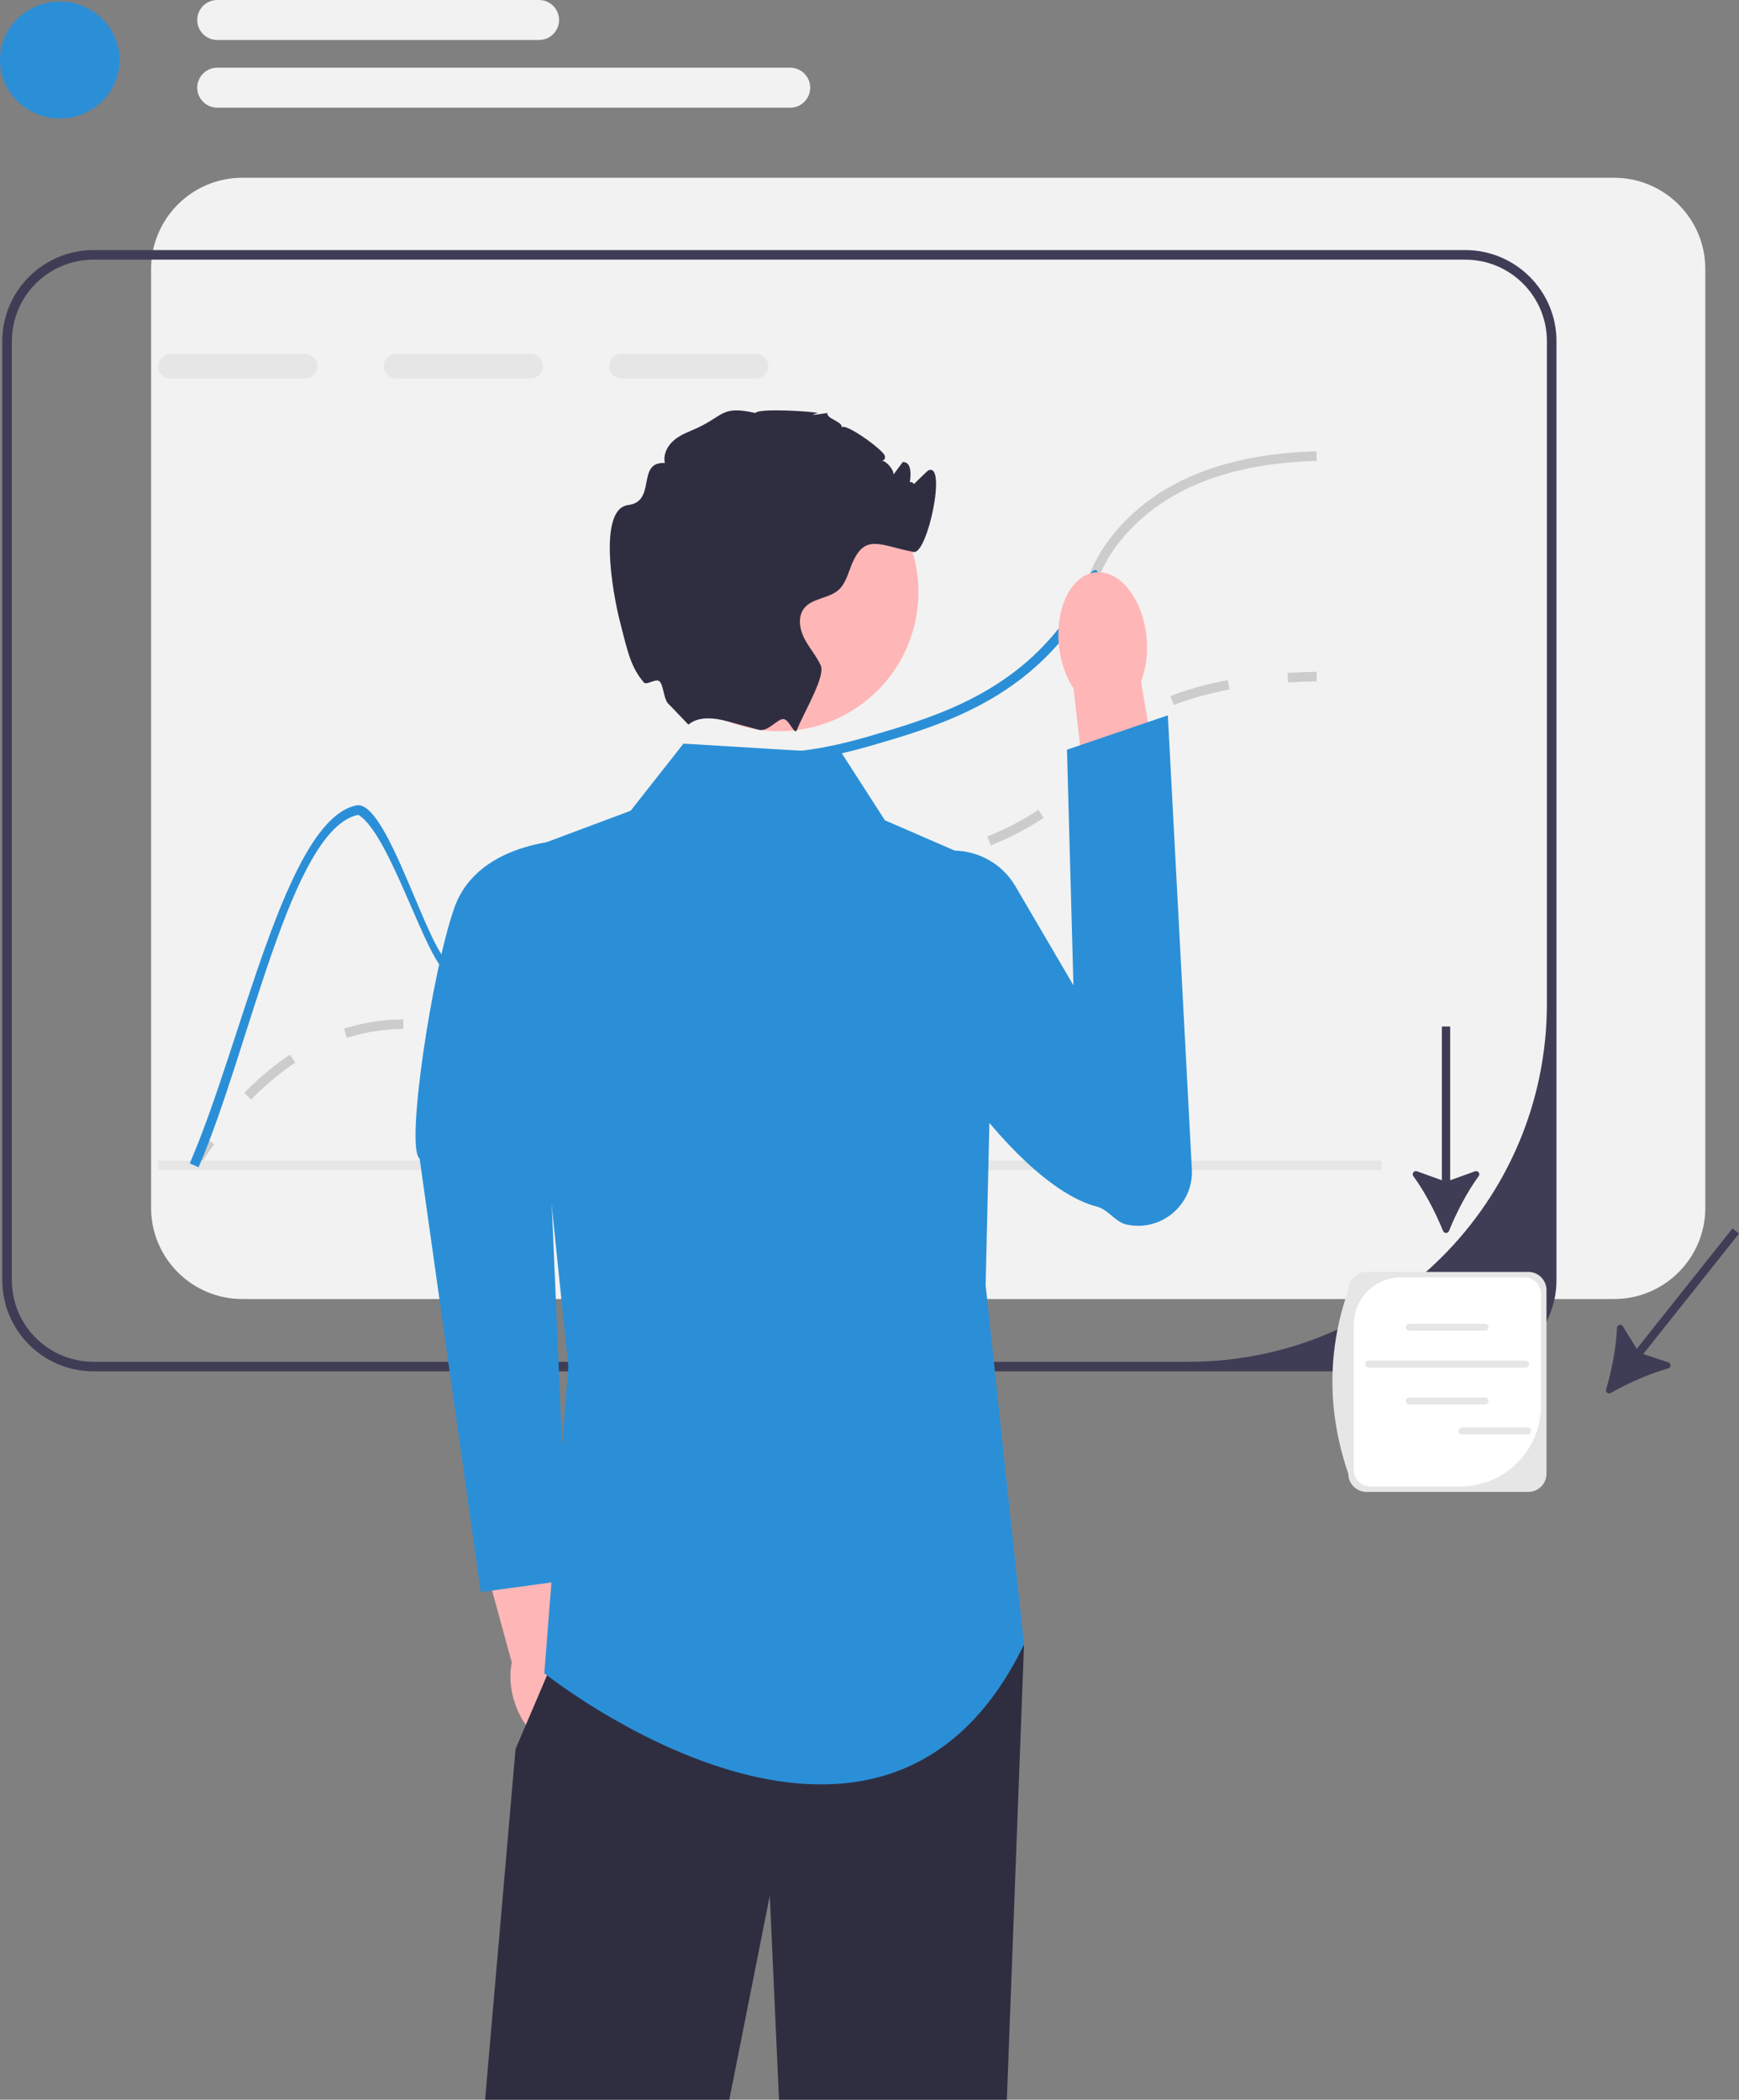 <svg width="511" height="617" viewBox="0 0 511 617" fill="none" xmlns="http://www.w3.org/2000/svg">
<rect x="0" y="0" width="511" height="617" fill="#808080" stroke="none"/>
<g clip-path="url(#clip0_632_649)">
<path d="M474.289 52.231H71.21C56.424 52.231 44.4 64.242 44.4 79.012V354.938C44.4 369.709 56.424 381.72 71.21 381.72H474.289C489.075 381.72 501.099 369.709 501.099 354.938V79.012C501.099 64.242 489.075 52.231 474.289 52.231Z" fill="#F2F2F2"/>
<path d="M430.558 73.484H27.48C12.694 73.484 0.67 85.495 0.67 100.266V376.192C0.67 390.962 12.694 402.973 27.48 402.973H430.558C445.345 402.973 457.368 390.962 457.368 376.192V100.266C457.368 85.495 445.345 73.484 430.558 73.484ZM454.549 294.979C454.549 353.067 407.41 400.157 349.26 400.157H27.48C14.23 400.157 3.489 389.427 3.489 376.192V100.266C3.489 87.03 14.23 76.3 27.48 76.3H430.558C443.808 76.3 454.549 87.03 454.549 100.266V294.979Z" fill="#3F3D56"/>
<path d="M58.245 343.176L55.859 341.676C57.41 339.214 59.01 336.827 60.614 334.583L62.909 336.219C61.336 338.419 59.767 340.759 58.245 343.176Z" fill="#CCCCCC"/>
<path d="M73.79 323.107L71.772 321.14C76.073 316.737 80.6 312.956 85.227 309.904L86.781 312.254C82.322 315.195 77.951 318.847 73.79 323.107ZM144.12 305.331C140.754 305.331 137.687 304.901 135.391 304.525L135.847 301.746C138.173 302.127 140.975 302.515 144.12 302.515C146.898 302.515 149.628 302.21 152.467 301.583L153.075 304.333C150.035 305.005 147.105 305.331 144.12 305.331ZM101.937 304.959L101.089 302.273C104.118 301.319 107.255 300.604 110.413 300.146C113.126 299.755 115.719 299.564 118.341 299.564H118.514V302.38H118.341C115.855 302.38 113.395 302.561 110.817 302.934C107.809 303.369 104.82 304.05 101.937 304.959ZM169.133 296.82L167.331 294.654C171.221 291.426 174.01 287.523 176.962 283.391L178.14 281.747L180.428 283.393L179.257 285.026C176.195 289.312 173.303 293.36 169.133 296.82ZM191.741 270.999L190.007 268.778C193.807 265.816 198.1 263.416 203.131 261.441C203.988 261.104 204.807 260.804 205.593 260.536L206.503 263.201C205.756 263.456 204.978 263.741 204.163 264.062C199.387 265.937 195.324 268.206 191.741 270.999ZM225.775 261.218C224.827 261.218 223.927 261.209 223.063 261.199L223.096 258.383C223.979 258.393 224.902 258.395 225.878 258.401C229.195 258.401 233.815 258.307 240.153 257.574L240.478 260.371C233.931 261.129 229.238 261.208 225.775 261.218ZM257.627 257.53L257.068 254.77C262.131 253.747 268.022 252.529 273.853 251.026L274.558 253.753C268.66 255.273 262.726 256.5 257.627 257.53ZM291.164 248.414L290.11 245.802C295.763 243.526 300.671 240.959 305.115 237.953L306.696 240.285C302.084 243.403 297.003 246.063 291.164 248.414ZM319.648 228.291L317.36 226.646C318.147 225.555 318.827 224.491 319.484 223.463C321.425 220.427 323.433 217.287 328.213 213.432L328.547 213.165L330.294 215.375L329.984 215.623C325.561 219.19 323.764 222.002 321.86 224.979C321.182 226.04 320.48 227.137 319.648 228.291ZM344.938 207.17L343.91 204.548C348.934 202.58 354.609 200.997 360.777 199.841L361.297 202.609C355.303 203.733 349.799 205.267 344.938 207.17Z" fill="#CCCCCC"/>
<path d="M378.528 200.541L378.352 197.731C381.091 197.56 383.955 197.447 386.864 197.395L386.915 200.211C384.047 200.262 381.225 200.373 378.528 200.541Z" fill="#CCCCCC"/>
<path d="M89.681 103.999H50.129C48.142 103.999 46.52 105.618 46.52 107.604C46.52 109.603 48.142 111.222 50.129 111.222H89.681C91.669 111.222 93.29 109.603 93.29 107.604C93.29 105.618 91.669 103.999 89.681 103.999Z" fill="#E6E6E6"/>
<path d="M155.93 103.999H116.378C114.391 103.999 112.77 105.618 112.77 107.604C112.77 109.603 114.391 111.222 116.378 111.222H155.93C157.918 111.222 159.539 109.603 159.539 107.604C159.539 105.618 157.918 103.999 155.93 103.999Z" fill="#E6E6E6"/>
<path d="M222.18 103.999H182.628C180.641 103.999 179.02 105.618 179.02 107.604C179.02 109.603 180.641 111.222 182.628 111.222H222.18C224.168 111.222 225.789 109.603 225.789 107.604C225.789 105.618 224.168 103.999 222.18 103.999Z" fill="#E6E6E6"/>
<path d="M405.919 341.018H46.48V343.834H405.919V341.018Z" fill="#E6E6E6"/>
<path d="M386.932 135.44C361.349 136.101 342.263 143.621 330.169 157.758C325.701 162.996 323.883 167.121 321.966 171.486C320.063 175.795 318.117 180.23 313.593 186.018V181.23C316.398 177.119 317.906 173.683 319.386 170.346C321.388 165.784 323.291 161.475 328.027 155.941C340.656 141.156 360.447 133.313 386.848 132.624L386.932 135.44Z" fill="#CCCCCC"/>
<path d="M321.966 171.486C320.063 175.795 318.118 180.231 313.593 186.018C313.057 186.708 312.48 187.426 311.859 188.172C295.537 207.561 273.731 213.926 256.196 219.051C255.096 219.375 254.025 219.671 252.982 219.952C237.392 224.176 228.85 224.022 222.493 223.923C216.108 223.81 211.893 223.74 204.352 228.049C190.524 235.92 184.858 247.438 179.375 258.576C173.722 270.037 168.394 280.865 154.806 285.949C145.376 289.469 138.751 287.723 131.745 285.892C125.727 284.301 114.879 245.137 105.274 239.426C85.441 243.58 73.389 308.323 58.349 342.989L55.756 341.863C71.191 306.323 83.905 241.031 104.682 236.666C113.943 234.723 126.135 281.499 132.464 283.161C139.033 284.893 145.221 286.512 153.819 283.301C166.364 278.627 171.213 268.756 176.837 257.337C182.25 246.354 188.382 233.906 202.942 225.599C211.16 220.91 215.939 220.994 222.535 221.107C228.822 221.219 237.308 221.36 252.982 217.038C253.771 216.812 254.575 216.587 255.406 216.348C272.575 211.335 293.93 205.097 309.689 186.37C311.239 184.525 312.522 182.821 313.593 181.23C316.398 177.119 317.906 173.683 319.386 170.346C321.388 165.784 323.883 167.121 321.966 171.486Z" fill="#2B8FD7"/>
<path d="M171.65 493.625C170.534 489.743 168.623 486.433 166.348 484.071L158.083 446.434L140.067 450.842L150.391 488.547C149.712 491.737 149.848 495.546 150.964 499.427C153.513 508.294 160.21 514.183 165.922 512.581C171.635 510.978 174.199 502.491 171.65 493.625Z" fill="#FFB6B6"/>
<path d="M169.158 246.732C169.158 246.732 140.707 246.15 133.472 266.847C126.888 285.686 119.082 337.441 123.302 340.432L141.263 467.842L166.876 464.326L160.303 311.453L169.158 246.732Z" fill="#2B8FD7"/>
<path d="M300.907 483.233L295.861 617H228.907L226.2 557.058L214.304 617H142.543L151.494 513.957L160.74 492.287L166.999 477.601L300.907 483.233Z" fill="#2F2E41"/>
<path d="M247.343 221.332L200.828 218.516L185.323 238.229L151.493 250.901L166.998 401.565L159.951 491.681C159.951 491.681 258.62 570.534 300.907 483.233L289.63 377.628L292.449 255.125L260.029 241.045L247.343 221.332Z" fill="#2B8FD7"/>
<path d="M336.894 187.061C337.398 191.943 336.757 196.534 335.282 200.214L343.03 246.416L320.914 249.456L315.435 202.262C313.238 198.96 311.671 194.597 311.166 189.715C310.013 178.563 314.838 168.928 321.942 168.195C329.047 167.462 335.741 175.909 336.894 187.061Z" fill="#FFB6B6"/>
<path d="M298.372 260.415C290.748 247.398 271.837 246.171 263.366 258.655C261.051 262.068 261.696 265.904 261.143 270.514C258.796 290.081 296.332 347.901 322.304 354.559C325.713 355.432 327.654 359.105 331.094 359.843C341.285 362.031 350.773 353.951 350.223 343.553L343.168 210.198L313.528 220.297L315.425 289.532L298.372 260.415Z" fill="#2B8FD7"/>
<path d="M228.912 214.872C251.541 214.872 269.885 196.547 269.885 173.943C269.885 151.338 251.541 133.013 228.912 133.013C206.284 133.013 187.939 151.338 187.939 173.943C187.939 196.547 206.284 214.872 228.912 214.872Z" fill="#FFB6B6"/>
<path d="M267.077 143.888C266.725 143.973 272.47 138.378 272.715 138.256C278.354 135.44 272.56 162.967 268.487 162.193C258.464 160.292 254.137 156.519 250.247 165.938C249.161 168.557 248.485 171.514 246.371 173.387C243.467 175.936 238.646 175.725 236.278 178.766C234.375 181.216 234.925 184.821 236.334 187.581C237.744 190.354 239.887 192.706 241.169 195.536C242.607 198.718 236.475 208.842 234.136 214.531V214.545L234.122 214.578C233.5 216.071 232.022 211.772 230.463 211.343C228.596 210.83 225.846 215.233 222.873 214.432C222.859 214.432 222.845 214.418 222.831 214.418C219.998 213.63 216.84 212.785 213.711 211.94H213.697C204.887 209.547 202.66 212.982 202.237 212.884L196.768 207.167C194.891 205.802 195.103 201.395 193.78 200.211C192.697 199.243 189.999 201.48 189.204 200.549C185.304 195.987 184.407 191.423 182.109 182.413C180.008 174.176 175.653 149.52 184.603 148.408C193.047 147.352 186.873 135.609 195.373 136.045C194.865 133.905 195.81 131.61 197.346 130.033C198.868 128.442 200.898 127.456 202.942 126.611C213.02 122.5 211.343 118.965 221.971 121.359C223.028 119.881 238.378 120.866 240.295 121.359C240.436 121.387 235.545 122.556 243.114 121.359C242.833 123.091 247.625 123.851 247.343 125.583C248.4 124.161 259.761 132.328 260.029 134.032C260.382 136.158 257.168 135.074 259.31 135.397C260.579 135.595 262.75 138.171 262.538 139.453C263.454 138.214 264.371 136.989 265.301 135.749C265.47 135.764 265.625 135.792 265.794 135.82C270.079 136.637 265.167 150.63 265.343 146.268C265.667 138.256 271.348 142.945 267.077 143.888Z" fill="#2F2E41"/>
<path d="M424.046 361.733C424.362 362.51 425.451 362.51 425.767 361.733C427.968 356.313 431.101 350.243 434.51 345.604C435.055 344.861 434.303 343.869 433.436 344.182L426.13 346.823V301.643H423.684V346.823L416.375 344.182C415.508 343.868 414.756 344.861 415.301 345.604C418.71 350.242 421.844 356.313 424.046 361.733Z" fill="#3F3D56"/>
<path d="M471.958 408.252C471.722 409.056 472.575 409.733 473.306 409.321C478.404 406.443 484.637 403.637 490.194 402.121C491.083 401.879 491.112 400.634 490.238 400.341L482.873 397.87L511 362.49L509.085 360.97L480.957 396.35L476.878 389.742C476.394 388.958 475.187 389.267 475.152 390.188C474.933 395.938 473.608 402.639 471.958 408.252Z" fill="#3F3D56"/>
<path d="M449.077 438.402H401.544C398.593 438.402 396.192 436.004 396.192 433.056C389.908 414.706 390.032 396.726 396.192 379.094C396.192 376.146 398.593 373.748 401.544 373.748H449.077C452.028 373.748 454.429 376.146 454.429 379.094V433.056C454.429 436.004 452.028 438.402 449.077 438.402Z" fill="#E6E6E6"/>
<path d="M411.729 375.34C404.029 375.34 397.787 381.576 397.787 389.267V431.91C397.787 434.616 399.982 436.809 402.691 436.809H428.976C442.153 436.809 452.834 426.138 452.834 412.976V380.239C452.834 377.533 450.639 375.34 447.931 375.34H411.729Z" fill="white"/>
<path d="M436.38 391.022H414.126C413.565 391.022 413.108 390.566 413.108 390.006C413.108 389.445 413.565 388.989 414.126 388.989H436.38C436.941 388.989 437.397 389.445 437.397 390.006C437.397 390.566 436.941 391.022 436.38 391.022Z" fill="#E6E6E6"/>
<path d="M436.38 412.696H414.126C413.565 412.696 413.108 412.24 413.108 411.679C413.108 411.119 413.565 410.663 414.126 410.663H436.38C436.941 410.663 437.397 411.119 437.397 411.679C437.397 412.24 436.941 412.696 436.38 412.696Z" fill="#E6E6E6"/>
<path d="M448.322 401.866H402.185C401.623 401.866 401.167 401.41 401.167 400.849C401.167 400.289 401.624 399.833 402.185 399.833H448.322C448.883 399.833 449.34 400.289 449.34 400.849C449.34 401.41 448.883 401.866 448.322 401.866Z" fill="#E6E6E6"/>
<path d="M448.866 421.508H429.614C429.053 421.508 428.597 421.052 428.597 420.492C428.597 419.931 429.053 419.476 429.614 419.476H448.866C449.427 419.476 449.883 419.931 449.883 420.492C449.883 421.052 449.427 421.508 448.866 421.508Z" fill="#E6E6E6"/>
<path d="M17.568 34.811C27.27 34.811 35.136 27.119 35.136 17.632C35.136 8.144 27.27 0.452 17.568 0.452C7.865 0.452 0 8.144 0 17.632C0 27.119 7.865 34.811 17.568 34.811Z" fill="#2B8FD7"/>
<path d="M158.401 11.754H63.84C60.596 11.754 57.957 9.118 57.957 5.877C57.957 2.637 60.596 0 63.84 0H158.401C161.645 0 164.284 2.637 164.284 5.877C164.284 9.118 161.645 11.754 158.401 11.754Z" fill="#F2F2F2"/>
<path d="M232.196 31.646H63.84C60.596 31.646 57.957 29.01 57.957 25.769C57.957 22.529 60.596 19.892 63.84 19.892H232.196C235.44 19.892 238.08 22.529 238.08 25.769C238.08 29.01 235.44 31.646 232.196 31.646Z" fill="#F2F2F2"/>
</g>
<defs>
<clipPath id="clip0_632_649">
<rect width="511" height="617" fill="white"/>
</clipPath>
</defs>
</svg>
